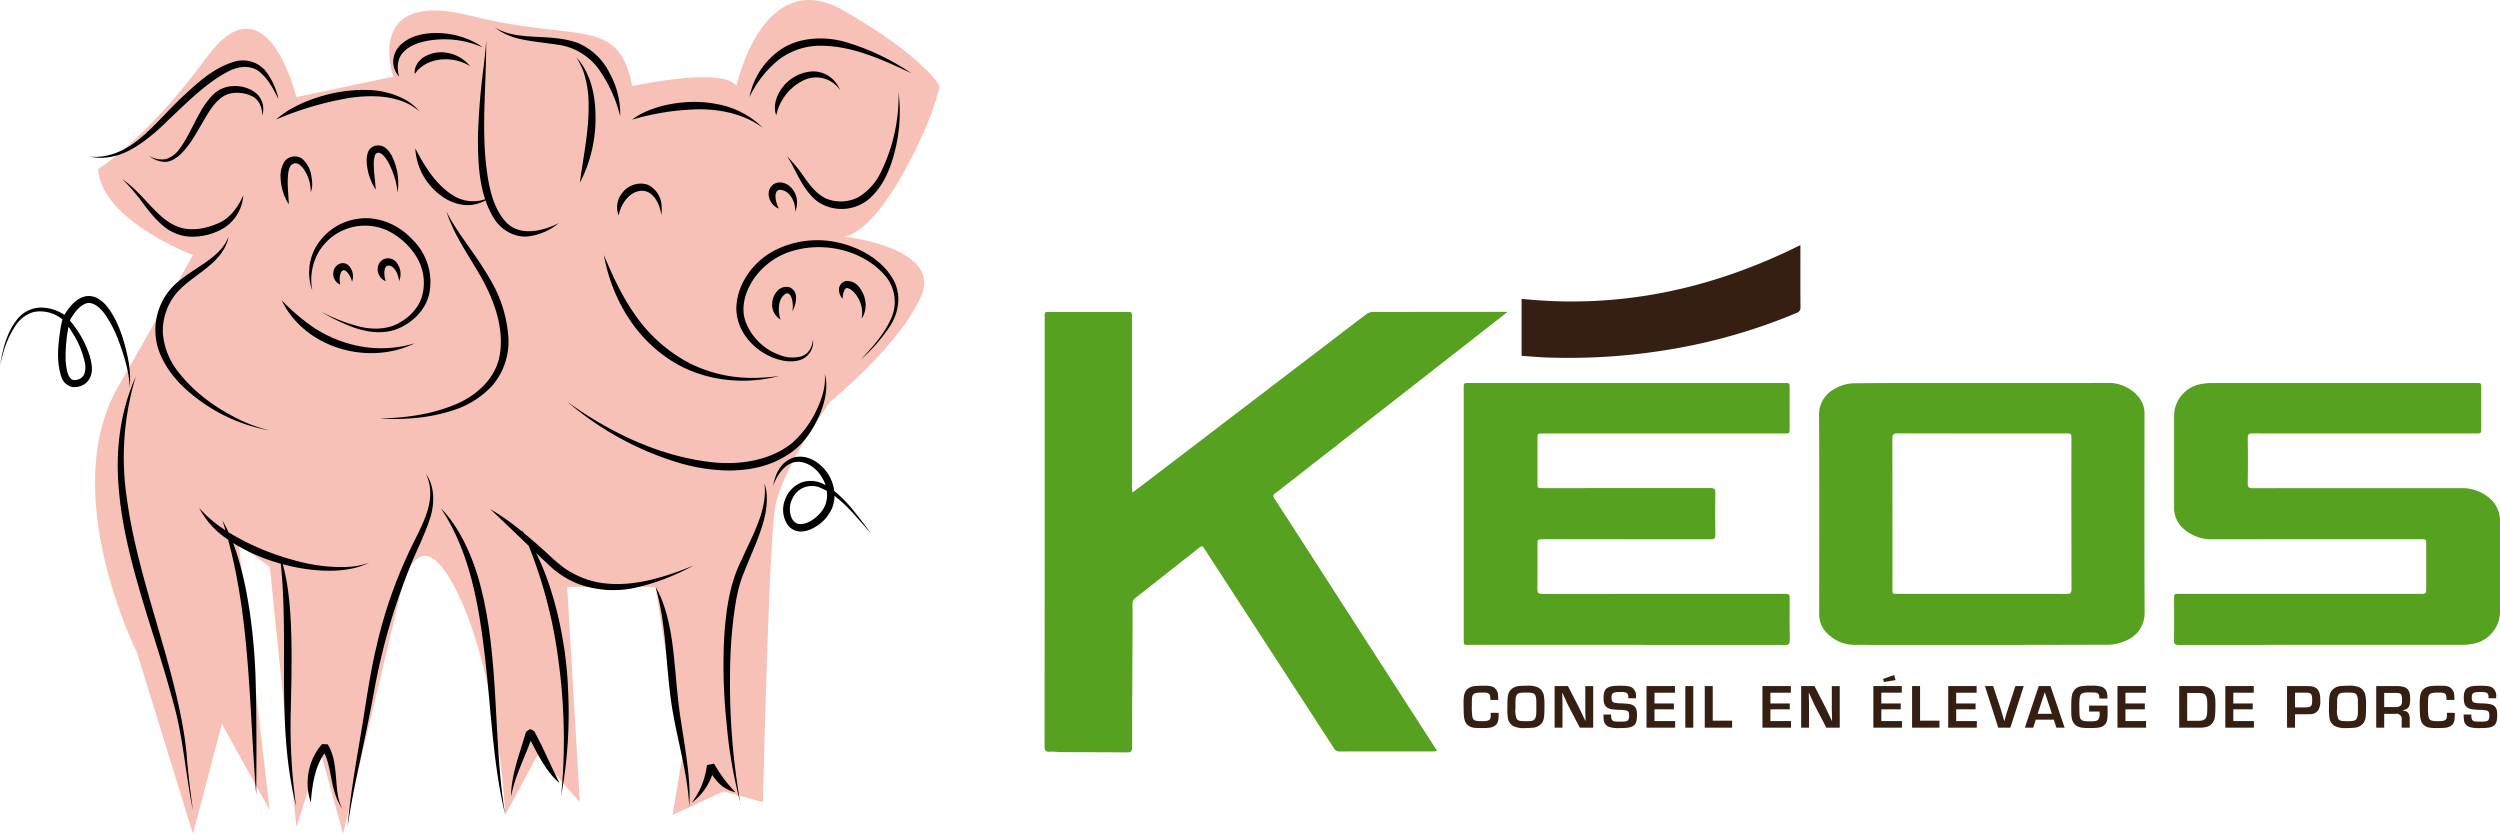 <svg xmlns="http://www.w3.org/2000/svg" xmlns:xlink="http://www.w3.org/1999/xlink" width="721" height="240.496" viewBox="0 0 721 240.496">
  <defs>
    <clipPath id="clip-path">
      <rect id="Rectangle_4" data-name="Rectangle 4" width="419.74" height="146.314" fill="none"/>
    </clipPath>
    <clipPath id="clip-path-2">
      <path id="Tracé_2367" data-name="Tracé 2367" d="M0,145.507H271v-240.5H0Z" transform="translate(0 94.989)" fill="none"/>
    </clipPath>
  </defs>
  <g id="Groupe_1681" data-name="Groupe 1681" transform="translate(-599.5 -5706)">
    <g id="Groupe_1271" data-name="Groupe 1271" transform="translate(900.76 5776.686)">
      <g id="Groupe_28" data-name="Groupe 28" clip-path="url(#clip-path)">
        <path id="Tracé_29" data-name="Tracé 29" d="M25.318,81.038c1.517-1.143,2.8-2.1,4.071-3.069Q56.934,56.945,84.477,35.917c2.751-2.1,5.487-4.222,8.265-6.287a3.143,3.143,0,0,1,1.7-.678q19.14-.058,38.28-.028c.174,0,.35.019.759.043-2.651,2.072-5.129,4.009-7.607,5.945Q97.629,56.969,69.382,79.026c-.919.718-1.821,1.463-2.777,2.129-.695.484-.778.9-.3,1.638q8.26,12.733,16.461,25.5,15.006,23.285,30.01,46.573c.12.186.211.39.377.7a8.2,8.2,0,0,1-.906.105c-9.071.005-18.142-.007-27.214.025a1.705,1.705,0,0,1-1.6-.957Q64.853,126.106,46.246,97.488c-.792-1.218-.8-1.225-1.911-.351q-9.042,7.127-18.087,14.25a2.113,2.113,0,0,0-.9,1.9c.054,2.6.03,5.194.018,7.791-.053,11.174-.127,22.348-.144,33.522,0,1.129-.393,1.377-1.439,1.368-6.285-.059-12.571-.05-18.857-.083-1.162-.006-2.33-.2-3.483-.123-1.291.092-1.443-.5-1.442-1.59Q.034,92.3.019,30.419c0-1.489,0-1.49,1.469-1.49H23.734c1.458,0,1.462,0,1.462,1.509q0,24.334,0,48.668c0,.542.064,1.084.117,1.931" transform="translate(0 -9.659)" fill="#56a120"/>
        <path id="Tracé_30" data-name="Tracé 30" d="M531.726,135.241q-20.607,0-41.215.025c-1.13,0-1.484-.269-1.462-1.436.074-3.951.028-7.9.029-11.856,0-1.449,0-1.45,1.508-1.45h69.443c1.758,0,1.759,0,1.76-1.771q0-6.211,0-12.421c0-1.564,0-1.569-1.552-1.569q-29.923,0-59.846.015a12.069,12.069,0,0,1-8.759-3.186,7.975,7.975,0,0,1-2.554-6.047q0-12.985,0-25.971A9.4,9.4,0,0,1,496.929,60a15.9,15.9,0,0,1,3.132-.278q38.053-.023,76.106-.011c1.487,0,1.488,0,1.489,1.483q0,5.7,0,11.4c0,1.672,0,1.673-1.624,1.673H529.283c-5.834,0-11.669.028-17.5-.024-1.14-.011-1.479.314-1.462,1.463q.1,6.491,0,12.985c-.016,1.112.338,1.362,1.4,1.361q30.036-.045,60.072-.013a11.976,11.976,0,0,1,8.643,3.236,8.423,8.423,0,0,1,2.633,6.37q.009,12.816,0,25.632a9.486,9.486,0,0,1-8.233,9.731,16.348,16.348,0,0,1-2.686.224q-20.212.02-40.424.009" transform="translate(-163.331 -19.941)" fill="#56a120"/>
        <path id="Tracé_31" data-name="Tracé 31" d="M382.4,59.7c12.007,0,24.014.023,36.02-.014a11.281,11.281,0,0,1,8.842,3.74,7.481,7.481,0,0,1,1.967,5.248c-.02,18.97-.059,37.94.027,56.91a8.526,8.526,0,0,1-5.213,8.337,12.444,12.444,0,0,1-5.178,1.259q-36.529.12-73.057.051a11.108,11.108,0,0,1-7.873-3.115,7.627,7.627,0,0,1-2.537-5.805c.025-19.008.059-38.016-.024-57.023a8.42,8.42,0,0,1,4.755-8.052,11.444,11.444,0,0,1,5.008-1.443c11.328-.133,22.657-.084,33.986-.093H382.4m-.08,60.816c8.127,0,16.254-.022,24.38.025,1.126.007,1.471-.273,1.468-1.435q-.057-21.671-.026-43.343c0-1.495-.006-1.5-1.506-1.5q-24.324,0-48.648-.023c-1.142,0-1.486.339-1.483,1.473q.046,21.672.022,43.343c0,1.458.011,1.46,1.525,1.461h24.268" transform="translate(-112.008 -19.934)" fill="#56a120"/>
        <path id="Tracé_32" data-name="Tracé 32" d="M228.509,135.241H183c-1.506,0-1.507,0-1.507-1.45q0-36.3,0-72.606c0-1.473,0-1.477,1.494-1.477H274c1.485,0,1.487,0,1.487,1.485q0,5.814,0,11.63c0,1.444,0,1.446-1.513,1.446H231.856q-13.776,0-27.552,0c-1.538,0-1.541,0-1.541,1.558q0,6.38,0,12.76c0,1.441,0,1.443,1.495,1.443q24.165,0,48.329-.024c1.118,0,1.494.248,1.471,1.427-.075,3.988-.067,7.98,0,11.968.017,1.1-.326,1.383-1.4,1.381q-24.052-.048-48.1-.022c-1.789,0-1.79,0-1.79,1.762,0,4.215.037,8.432-.026,12.646-.016,1.1.305,1.377,1.386,1.376q34.835-.045,69.67-.023c1.694,0,1.694,0,1.694,1.715,0,3.877-.037,7.755.025,11.63.017,1.084-.288,1.4-1.385,1.4q-22.809-.052-45.619-.023" transform="translate(-60.615 -19.941)" fill="#56a120"/>
        <path id="Tracé_33" data-name="Tracé 33" d="M286.958,0V3.24c0,4.856-.023,9.713.021,14.569a1.6,1.6,0,0,1-1.12,1.757,164.057,164.057,0,0,1-37.532,10.694,176.835,176.835,0,0,1-34.409,2.159c-2.436-.083-4.867-.312-7.368-.478V15.5c28.286,2.95,54.912-2.8,80.409-15.5" transform="translate(-68.983)" fill="#351f13"/>
        <path id="Tracé_34" data-name="Tracé 34" d="M191.536,198.618v.4c0,2-.234,2.732-1.133,3.343-.791.539-1.474.647-4.1.647-2.031,0-2.8-.162-3.578-.773-.916-.737-1.222-1.726-1.276-4.1-.036-1.888-.036-1.888-.036-2.193,0-2.356.252-3.326,1.043-4.081.916-.863,1.78-1.061,4.763-1.061,1.69,0,2.32.108,2.967.5a2.856,2.856,0,0,1,1.186,2.318c.036.4.036.594.054,1.277h-2.283v-.306c-.036-1.564-.36-1.816-2.283-1.816-1.546,0-2.211.126-2.553.468-.432.431-.5.827-.5,3.11a19.453,19.453,0,0,0,.144,3.379c.216,1.025.755,1.294,2.607,1.294,2.283,0,2.715-.287,2.715-1.834,0-.179,0-.324-.018-.575Z" transform="translate(-60.588 -63.722)" fill="#351f13"/>
        <path id="Tracé_35" data-name="Tracé 35" d="M209.16,191.265a3.212,3.212,0,0,1,1.78,2.589,16.276,16.276,0,0,1,.144,2.93c0,2.948-.126,3.794-.665,4.657a3.568,3.568,0,0,1-2.769,1.474c-.611.054-1.294.09-2.085.09a6.564,6.564,0,0,1-3.577-.629,3.217,3.217,0,0,1-1.475-2.445,16.216,16.216,0,0,1-.126-2.624c0-3.29.126-4.171.755-5.052a3.666,3.666,0,0,1,2.643-1.367c.575-.054,1.312-.09,2.157-.09a7.152,7.152,0,0,1,3.218.468m-6.257,2.643c-.162.521-.18.845-.18,3.506a6.228,6.228,0,0,0,.306,2.8c.306.665.809.808,2.787.808,1.959,0,2.409-.2,2.715-1.132.2-.593.215-.845.215-3.343,0-2.068-.035-2.428-.305-2.966-.324-.665-.809-.809-2.769-.809-2,0-2.463.2-2.769,1.133" transform="translate(-66.925 -63.722)" fill="#351f13"/>
        <path id="Tracé_36" data-name="Tracé 36" d="M231.984,202.95h-3.866l-3.433-6.58c-.216-.432-.45-.953-1.043-2.3l-.521-1.133h-.072c.072,2.085.072,2.085.072,3.128v6.885h-2.264V190.959H224.7l3.128,6.076c.359.738.988,2.032,1.87,3.92h.072c-.072-2.049-.072-2.049-.072-3.092v-6.9h2.283Z" transform="translate(-73.761 -63.776)" fill="#351f13"/>
        <path id="Tracé_37" data-name="Tracé 37" d="M249.166,194.411v-.306c0-1.187-.432-1.492-2.175-1.492-2.229,0-2.661.252-2.661,1.6,0,.916.216,1.312.845,1.492a11.911,11.911,0,0,0,2.229.18c2.122.126,2.751.27,3.344.7.683.521.917,1.223.917,2.7,0,1.511-.216,2.3-.737,2.823-.72.683-1.654.9-4.063.9a9.258,9.258,0,0,1-3.182-.306,2.336,2.336,0,0,1-1.618-2.211,9.984,9.984,0,0,1-.072-1.384H244.2c.018.988.072,1.294.324,1.6.306.414.557.45,2.571.45,1.959,0,2.3-.27,2.3-1.834,0-.809-.2-1.187-.7-1.349a9.525,9.525,0,0,0-2.247-.215c-2.1-.127-2.553-.2-3.164-.539-.9-.486-1.258-1.331-1.258-2.93,0-1.42.306-2.3.952-2.769.737-.539,1.672-.719,3.884-.719,1.959,0,2.823.144,3.487.593A2.916,2.916,0,0,1,251.377,194v.414Z" transform="translate(-80.82 -63.722)" fill="#351f13"/>
        <path id="Tracé_38" data-name="Tracé 38" d="M262.948,195.975h5.591v1.69h-5.591v3.379H268.9v1.906h-8.252V190.96h8.2v1.906h-5.9Z" transform="translate(-87.05 -63.776)" fill="#351f13"/>
        <rect id="Rectangle_3" data-name="Rectangle 3" width="2.301" height="11.991" transform="translate(184.784 127.183)" fill="#351f13"/>
        <path id="Tracé_39" data-name="Tracé 39" d="M288.163,200.937h5.591v2.013h-7.892V190.96h2.3Z" transform="translate(-95.472 -63.776)" fill="#351f13"/>
        <path id="Tracé_40" data-name="Tracé 40" d="M313.138,195.975h5.591v1.69h-5.591v3.379h5.951v1.906h-8.252V190.96h8.2v1.906h-5.9Z" transform="translate(-103.812 -63.776)" fill="#351f13"/>
        <path id="Tracé_41" data-name="Tracé 41" d="M338.735,202.95h-3.866l-3.433-6.58c-.216-.432-.45-.953-1.043-2.3l-.522-1.133H329.8c.072,2.085.072,2.085.072,3.128v6.885h-2.265V190.959h3.847l3.129,6.076c.359.738.988,2.032,1.869,3.92h.073c-.073-2.049-.073-2.049-.073-3.092v-6.9h2.284Z" transform="translate(-109.413 -63.776)" fill="#351f13"/>
        <path id="Tracé_42" data-name="Tracé 42" d="M361.173,194.37h5.591v1.69h-5.591v3.379h5.95v1.906h-8.251V189.355h8.2v1.905h-5.9Zm4.1-6.742-3.362.557-.233-.9,3.2-1.132Z" transform="translate(-119.855 -62.172)" fill="#351f13"/>
        <path id="Tracé_43" data-name="Tracé 43" d="M377.942,200.937h5.591v2.013h-7.892V190.96h2.3Z" transform="translate(-125.456 -63.776)" fill="#351f13"/>
        <path id="Tracé_44" data-name="Tracé 44" d="M393.58,195.975h5.591v1.69H393.58v3.379h5.951v1.906h-8.252V190.96h8.2v1.906h-5.9Z" transform="translate(-130.678 -63.776)" fill="#351f13"/>
        <path id="Tracé_45" data-name="Tracé 45" d="M418.389,190.959l-3.866,11.991h-3.488l-3.829-11.991h2.355l2.247,6.8c.162.468.611,2,.953,3.254h.054c.557-2.032.629-2.247.953-3.254l2.211-6.8Z" transform="translate(-135.998 -63.776)" fill="#351f13"/>
        <path id="Tracé_46" data-name="Tracé 46" d="M427.629,200.649l-.737,2.3h-2.409l3.992-11.991h3.4l4.063,11.991H433.58l-.773-2.3Zm2.589-7.928-2.049,6.221h4.117Z" transform="translate(-141.768 -63.776)" fill="#351f13"/>
        <path id="Tracé_47" data-name="Tracé 47" d="M455.01,196.532c.036.7.036,1.1.036,2.409,0,1.906-.288,2.769-1.151,3.38-.737.539-1.618.683-4.207.683-2.175,0-3.092-.2-3.883-.863-.917-.773-1.241-1.816-1.241-4.009,0-3.236.036-3.9.27-4.8a3.133,3.133,0,0,1,2.427-2.355,13.808,13.808,0,0,1,2.877-.179,9.376,9.376,0,0,1,3.146.287,2.425,2.425,0,0,1,1.636,2.1,8.952,8.952,0,0,1,.09,1.313h-2.319c-.072-1.618-.324-1.78-2.877-1.78-1.888,0-2.445.252-2.751,1.169a13.662,13.662,0,0,0-.162,2.877c0,2.408.054,3.074.324,3.541.324.593.971.773,2.769.773,1.312,0,1.977-.125,2.283-.431a2.778,2.778,0,0,0,.468-1.906c0-.108,0-.27-.018-.5h-3v-1.708Z" transform="translate(-148.475 -63.722)" fill="#351f13"/>
        <path id="Tracé_48" data-name="Tracé 48" d="M466.879,195.975h5.591v1.69h-5.591v3.379h5.951v1.906h-8.252V190.96h8.2v1.906h-5.9Z" transform="translate(-155.159 -63.776)" fill="#351f13"/>
        <path id="Tracé_49" data-name="Tracé 49" d="M491.308,190.96h5.914a4.448,4.448,0,0,1,3.38,1.024c.863.881,1.15,1.905,1.15,3.991,0,3.326-.108,4.3-.557,5.16-.665,1.259-1.869,1.816-3.9,1.816h-5.986Zm5.537,10.014c1.1,0,1.708-.216,2.067-.719.4-.557.5-1.277.5-3.326,0-2.085-.089-2.768-.468-3.29-.341-.485-.9-.683-1.959-.683h-3.379v8.018Z" transform="translate(-164.086 -63.776)" fill="#351f13"/>
        <path id="Tracé_50" data-name="Tracé 50" d="M513.578,195.975h5.591v1.69h-5.591v3.379h5.951v1.906h-8.252V190.96h8.2v1.906h-5.9Z" transform="translate(-170.755 -63.776)" fill="#351f13"/>
        <path id="Tracé_51" data-name="Tracé 51" d="M538.007,190.96h4.854c2.067,0,2.337.017,2.966.287,1.259.5,1.762,1.6,1.762,3.739a5.262,5.262,0,0,1-.521,2.823,2.777,2.777,0,0,1-2.661,1.24c-.432.018-.468.018-1.421.036h-2.679v3.865h-2.3Zm4.89,6.148c2.031,0,2.355-.27,2.355-2,0-1.475-.162-1.924-.791-2.14a3.968,3.968,0,0,0-1.331-.107h-2.823v4.243Z" transform="translate(-179.682 -63.776)" fill="#351f13"/>
        <path id="Tracé_52" data-name="Tracé 52" d="M564.931,191.265a3.21,3.21,0,0,1,1.779,2.589,16.206,16.206,0,0,1,.144,2.93c0,2.948-.125,3.794-.665,4.657a3.567,3.567,0,0,1-2.769,1.474c-.611.054-1.294.09-2.085.09a6.568,6.568,0,0,1-3.578-.629,3.217,3.217,0,0,1-1.474-2.445,16.228,16.228,0,0,1-.126-2.624c0-3.29.126-4.171.755-5.052a3.665,3.665,0,0,1,2.643-1.367c.576-.054,1.313-.09,2.158-.09a7.153,7.153,0,0,1,3.218.468m-6.257,2.643c-.162.521-.18.845-.18,3.506a6.253,6.253,0,0,0,.3,2.8c.306.665.809.808,2.787.808,1.959,0,2.409-.2,2.714-1.132.2-.593.216-.845.216-3.343,0-2.068-.035-2.428-.306-2.966-.323-.665-.809-.809-2.768-.809-2,0-2.463.2-2.769,1.133" transform="translate(-185.744 -63.722)" fill="#351f13"/>
        <path id="Tracé_53" data-name="Tracé 53" d="M576.625,190.96h5.9c2.894,0,3.883.9,3.883,3.559,0,2.409-.413,3.056-2.157,3.4v.09c1.385.089,2.032.827,2.032,2.337v2.607H583.96v-2.158a1.513,1.513,0,0,0-1.8-1.834h-3.236v3.991h-2.3Zm5.519,6.04a2.092,2.092,0,0,0,1.492-.4c.342-.306.432-.647.432-1.654,0-1.69-.288-2.014-1.762-2.014h-3.379V197Z" transform="translate(-192.58 -63.776)" fill="#351f13"/>
        <path id="Tracé_54" data-name="Tracé 54" d="M605.577,198.618v.4c0,2-.234,2.732-1.132,3.343-.791.539-1.474.647-4.1.647-2.031,0-2.8-.162-3.578-.773-.917-.737-1.223-1.726-1.277-4.1-.035-1.888-.035-1.888-.035-2.193,0-2.356.252-3.326,1.042-4.081.917-.863,1.78-1.061,4.764-1.061,1.69,0,2.319.108,2.966.5a2.857,2.857,0,0,1,1.187,2.318c.036.4.036.594.054,1.277h-2.284v-.306c-.036-1.564-.36-1.816-2.283-1.816-1.546,0-2.211.126-2.553.468-.431.431-.5.827-.5,3.11a19.493,19.493,0,0,0,.143,3.379c.216,1.025.755,1.294,2.607,1.294,2.283,0,2.715-.287,2.715-1.834,0-.179,0-.324-.019-.575Z" transform="translate(-198.869 -63.722)" fill="#351f13"/>
        <path id="Tracé_55" data-name="Tracé 55" d="M621.654,194.411v-.306c0-1.187-.431-1.492-2.175-1.492-2.229,0-2.661.252-2.661,1.6,0,.916.216,1.312.845,1.492a11.917,11.917,0,0,0,2.229.18c2.121.126,2.751.27,3.344.7.683.521.917,1.223.917,2.7,0,1.511-.216,2.3-.737,2.823-.719.683-1.654.9-4.063.9a9.254,9.254,0,0,1-3.182-.306,2.337,2.337,0,0,1-1.618-2.211,10.2,10.2,0,0,1-.072-1.384h2.212c.017.988.071,1.294.323,1.6.306.414.557.45,2.571.45,1.96,0,2.3-.27,2.3-1.834,0-.809-.2-1.187-.7-1.349a9.526,9.526,0,0,0-2.247-.215c-2.1-.127-2.553-.2-3.164-.539-.9-.486-1.259-1.331-1.259-2.93,0-1.42.306-2.3.953-2.769.737-.539,1.672-.719,3.883-.719,1.959,0,2.823.144,3.488.593A2.916,2.916,0,0,1,623.865,194v.414Z" transform="translate(-205.223 -63.722)" fill="#351f13"/>
      </g>
    </g>
    <g id="Groupe_1379" data-name="Groupe 1379" transform="translate(599.5 5706)" clip-path="url(#clip-path-2)">
      <g id="Groupe_1320" data-name="Groupe 1320" transform="translate(27.408 -0.001)">
        <path id="Tracé_2308" data-name="Tracé 2308" d="M7.312,113.853s-23-45.846-5.54-76.413S23.473-.75,23.473-.75-2.917-10.685-3.917-25.577c0,0,13.92-8.317,31.321-32.187S53.3-46.323,53.3-46.323l27.913-5.889s-8.735-25.43,22.184-17.6,42.836-.122,46.74,20.32c0,0,26.422-5.77,30.04,0,0,0,7.639-35.132,30.9-21.817S238.815-49.5,238.815-49.5s-1.765,10.029-11.479,26.85S211.074-6.1,211.074-6.1s28.557,3.041,22.442,17.143S207.3,41.509,207.3,41.509,193.1,60.728,191.3,72.488s-3.451,84.543-3.451,84.543l-11.388-3.124-14.677,6.821,2.762-16.627L156.87,94.933H131.39l3.666,62.1-12.11-13.783-9.416,17.48S111.7,121.261,99.861,96.844s-16.525,0-16.525,0L66.772,166.171l-6.489-23.64L53.3,164.2,45.624,89.143l-8.968-6.522L45.624,159.4,31.81,134.447l-8.337,31.724Z" transform="translate(4.773 74.325)" fill="#f7c1b7"/>
      </g>
      <g id="Groupe_1321" data-name="Groupe 1321" transform="translate(79.646 25.933)">
        <path id="Tracé_2309" data-name="Tracé 2309" d="M12.737,1.4C19.786.369,27.662.632,33,5.276a14.113,14.113,0,0,0-3.679-3.147A23.721,23.721,0,0,0,17.543-.9C7.8-1.15-3.153,2.85-8.315,7.615A93.544,93.544,0,0,1,12.737,1.4" transform="translate(8.315 0.915)"/>
      </g>
      <g id="Groupe_1322" data-name="Groupe 1322" transform="translate(120.96 32.122)">
        <path id="Tracé_2310" data-name="Tracé 2310" d="M.018.015C.008.005,0,0-.012-.01,0,.008.013.018.018.015" transform="translate(0.012 0.01)"/>
      </g>
      <g id="Groupe_1323" data-name="Groupe 1323" transform="translate(25.418 45.102)">
        <path id="Tracé_2311" data-name="Tracé 2311" d="M0,0,.21.032C.069,0,0-.011,0,0" transform="translate(0 0.003)"/>
      </g>
      <g id="Groupe_1324" data-name="Groupe 1324" transform="translate(25.627 17.435)">
        <path id="Tracé_2312" data-name="Tracé 2312" d="M4.433,16.692c4.735-1.018,10.436-5.218,15.6-10.421C25.369,1.281,31.04-4.542,37.425-7.783c3.142-1.625,6.773-1.825,9.236.458,2.456,2.15,3.838,5.1,5.109,7.507a19.646,19.646,0,0,0-3.864-8.249A8.576,8.576,0,0,0,38.914-10.5C32.9-8.644,28.521-4.489,24.255-.572,19.991,3.393,16.28,7.932,11.96,11.5,7.75,15.087,2.519,17.47-2.894,16.8a15.773,15.773,0,0,0,7.327-.111" transform="translate(2.894 10.897)"/>
      </g>
      <g id="Groupe_1325" data-name="Groupe 1325" transform="translate(35.269 51.678)">
        <path id="Tracé_2313" data-name="Tracé 2313" d="M0,0A44.363,44.363,0,0,1,3.664,3.99c2.18,2.481,4.41,6.375,8.353,9.669a13.111,13.111,0,0,0,7.444,2.909A17.814,17.814,0,0,0,27.326,15.1a12.2,12.2,0,0,0,7.58-10.429c-1.56,3.39-3.714,6.441-7,7.93S20.8,14.925,17.4,14.128C10.345,12.411,6.613,4.428,0,0" transform="translate(0)"/>
      </g>
      <g id="Groupe_1326" data-name="Groupe 1326" transform="translate(119.771 11.511)">
        <path id="Tracé_2314" data-name="Tracé 2314" d="M12.186,27.8a11.719,11.719,0,0,1-1.851.453,10.815,10.815,0,0,1-7.517-1.63c-5.1-3.22-8.4-8.907-10.773-13.49a18.03,18.03,0,0,0,7,13.3A13.633,13.633,0,0,0,6.221,29.46,10.6,10.6,0,0,0,12.3,28.128a25.448,25.448,0,0,0,2.547,5.352c2.22,3.567,6.537,5.585,10.107,4.983a16.917,16.917,0,0,0,8.484-3.8c-5.081,2.623-11.72,3.856-15.5-.565-3.7-4.228-4.79-10.456-5.481-16.27-1.294-11.877.116-23.744.038-35.982-.028.808-.248,3.818-.792,8.135A196.979,196.979,0,0,0,10.11,9.807c.015,5.717.127,12.14,2.076,17.994" transform="translate(7.955 18.149)"/>
      </g>
      <g id="Groupe_1327" data-name="Groupe 1327" transform="translate(140.214 11.293)">
        <path id="Tracé_2315" data-name="Tracé 2315" d="M0,0V.218A1.242,1.242,0,0,0,0,0"/>
      </g>
      <g id="Groupe_1328" data-name="Groupe 1328" transform="translate(142.66 7.878)">
        <path id="Tracé_2316" data-name="Tracé 2316" d="M0,0,.081.047C.03.009.005-.008,0,0" transform="translate(0 0.001)"/>
      </g>
      <g id="Groupe_1329" data-name="Groupe 1329" transform="translate(142.739 7.927)">
        <path id="Tracé_2317" data-name="Tracé 2317" d="M10.816,2.99a17.461,17.461,0,0,1,12.6,7.871,40.621,40.621,0,0,1,5.654,12.783A24.453,24.453,0,0,0,26.03,11.234,18.1,18.1,0,0,0,16.7,2.458C8.406-.448-.3,2.165-7.061-1.952A15.519,15.519,0,0,0-2.4.6C.805,1.848,5.737,2.213,10.816,2.99" transform="translate(7.061 1.952)"/>
      </g>
      <g id="Groupe_1330" data-name="Groupe 1330" transform="translate(113.392 9.526)">
        <path id="Tracé_2318" data-name="Tracé 2318" d="M1.042,7.615C.328,5.108.493,2.435,2.184.627,3.827-1.206,6.437-2.2,9.06-2.7A27.3,27.3,0,0,1,24.97-.894c.213,0-4.735-3.815-12.343-4.061-3.638-.127-8.054.473-11.1,3.334a6.772,6.772,0,0,0-2.2,5.135,6.539,6.539,0,0,0,1.714,4.1" transform="translate(0.68 4.971)"/>
      </g>
      <g id="Groupe_1331" data-name="Groupe 1331" transform="translate(89.152 62.93)">
        <path id="Tracé_2319" data-name="Tracé 2319" d="M8.545.106A16.575,16.575,0,0,0-3.879,8.671a15.029,15.029,0,0,0-.772,12.135A16.135,16.135,0,0,1-2.872,9.75,15.532,15.532,0,0,1,16.958,3.473a20.088,20.088,0,0,1,8.436,7.616A14.391,14.391,0,0,1,27.1,22.006c-.906,3.681-3.712,6.535-7.1,8.335-3.342,1.734-7.378,1.742-11.165.82A51.46,51.46,0,0,1-2.011,26.946a49.315,49.315,0,0,0,9.661,4.626c3.17,1.046,7.375,1.95,11.783.453,4.2-1.57,8.694-5.223,9.722-10.778A17.155,17.155,0,0,0,23.963,5.841C20.145,1.731,14.117-.773,8.545.106" transform="translate(5.578 0.069)"/>
      </g>
      <g id="Groupe_1332" data-name="Groupe 1332" transform="translate(92.463 89.815)">
        <path id="Tracé_2320" data-name="Tracé 2320" d="M0,0C.086.045.172.085.253.131.094.032.008-.013,0,0" transform="translate(0 0.001)"/>
      </g>
      <g id="Groupe_1333" data-name="Groupe 1333" transform="translate(96.11 75.893)">
        <path id="Tracé_2321" data-name="Tracé 2321" d="M2.607.327A2.51,2.51,0,0,0-.244.148,3.068,3.068,0,0,0-1.677,2.459,3.329,3.329,0,0,0,.331,5.978C-.1,4.247.29,1.973,1.169,1.839,2,1.568,3.321,3.406,3.713,5.135A4.521,4.521,0,0,0,2.607.327" transform="translate(1.702 0.214)"/>
      </g>
      <g id="Groupe_1334" data-name="Groupe 1334" transform="translate(101.52 81.243)">
        <path id="Tracé_2322" data-name="Tracé 2322" d="M.013.038C.008.016,0,0,0-.025c-.01.051-.01.076.015.063" transform="translate(0.008 0.025)"/>
      </g>
      <g id="Groupe_1335" data-name="Groupe 1335" transform="translate(108.93 74.49)">
        <path id="Tracé_2323" data-name="Tracé 2323" d="M3.156.582A3.136,3.136,0,0,0,.13-.279,3.059,3.059,0,0,0-2.022,2.21,3.7,3.7,0,0,0,.287,6.233c-.795-2.053-.509-4.707.866-4.491C2.685,1.785,3.9,4.117,4.107,6.21A5.3,5.3,0,0,0,3.156.582" transform="translate(2.06 0.38)"/>
      </g>
      <g id="Groupe_1336" data-name="Groupe 1336" transform="translate(115.085 81.081)">
        <path id="Tracé_2324" data-name="Tracé 2324" d="M.012.038,0-.025C-.011.031-.014.056.012.038" transform="translate(0.008 0.025)"/>
      </g>
      <g id="Groupe_1337" data-name="Groupe 1337" transform="translate(80.93 45.104)">
        <path id="Tracé_2325" data-name="Tracé 2325" d="M3.773.428a3.7,3.7,0,0,0-5.129.79,7.855,7.855,0,0,0-1.106,4.8A15.29,15.29,0,0,0-.1,13.553c-.078-2.36-.334-4.459-.316-6.616.02-2.02.215-4.529,1.453-5.005,1.256-.813,2.79.595,3.734,2.39a11.382,11.382,0,0,1,1.451,5.7,5.857,5.857,0,0,0,.405-2.765C6.474,5.466,6.29,2.641,3.773.428" transform="translate(2.463 0.279)"/>
      </g>
      <g id="Groupe_1338" data-name="Groupe 1338" transform="translate(105.748 41.943)">
        <path id="Tracé_2326" data-name="Tracé 2326" d="M2.375,1.348c1.436.711,2.6,3,3.4,4.993a22.778,22.778,0,0,1,1.6,6.375A17.756,17.756,0,0,0,5.681,2.093C4.975.865,3.757-1.176,1.172-.844A3.065,3.065,0,0,0-1.258,1.338,7.788,7.788,0,0,0-1.55,3.921a16.57,16.57,0,0,0,2.61,7.945C.916,9.3.524,7.144.511,4.868A8.268,8.268,0,0,1,.873,1.862a1.09,1.09,0,0,1,1.5-.514" transform="translate(1.55 0.88)"/>
      </g>
      <g id="Groupe_1339" data-name="Groupe 1339" transform="translate(81.226 86.597)">
        <path id="Tracé_2327" data-name="Tracé 2327" d="M23.239,7.5a33.351,33.351,0,0,1-16.563.724A36.756,36.756,0,0,1-5.861,3.019,59.431,59.431,0,0,1-15.171-4.9C-8.5,8.944,9.859,14.091,23.239,7.5" transform="translate(15.171 4.898)"/>
      </g>
      <g id="Groupe_1340" data-name="Groupe 1340" transform="translate(109.473 60.966)">
        <path id="Tracé_2328" data-name="Tracé 2328" d="M6.063,36.065a48.878,48.878,0,0,0,10.8-2.127,26.179,26.179,0,0,0,11.555-7.094,19.531,19.531,0,0,0,4.755-14.229,37.8,37.8,0,0,0-4.119-14.55C24.376-10.647,18.4-17.154,15.309-23.544c2.357,7.4,7.046,13.49,10.543,19.92,3.426,6.35,5.917,13.679,4.96,20.731-.861,7.185-6.689,12.586-13.376,15.211C10.747,35.065,3.349,36.012-3.958,36.2a67.729,67.729,0,0,0,10.021-.132" transform="translate(3.958 23.544)"/>
      </g>
      <g id="Groupe_1341" data-name="Groupe 1341" transform="translate(109.37 120.705)">
        <path id="Tracé_2329" data-name="Tracé 2329" d="M0,0,.1,0C.035,0,0,0,0,0" transform="translate(0 0.002)"/>
      </g>
      <g id="Groupe_1342" data-name="Groupe 1342" transform="translate(44.784 68.303)">
        <path id="Tracé_2330" data-name="Tracé 2330" d="M8.483,29.076a48.493,48.493,0,0,0,19,7.8,42.857,42.857,0,0,1-8.841-3.193C13.534,31.19,6.632,26.982,1.4,20.359A20.759,20.759,0,0,1-3.356,8.824,17.187,17.187,0,0,1,.583-2.762c2.712-3.117,6.433-5.276,9.391-7.828,3.046-2.461,5.18-5.555,5.608-8.39C13.222-13.008,6.407-10.5,1.095-6.091A18.1,18.1,0,0,0-4.688,13.295C-2.43,20.148,2.877,25.212,8.483,29.076" transform="translate(5.538 18.981)"/>
      </g>
      <g id="Groupe_1343" data-name="Groupe 1343" transform="translate(166.252 16.559)">
        <path id="Tracé_2331" data-name="Tracé 2331" d="M3.327,10.851c.041-6.183-.992-12.935-5.5-17.935A24.886,24.886,0,0,1-.195-3.114,29.811,29.811,0,0,1,1.327,6.765c.122,7.768-1.8,16.171-2.494,22.273A40.367,40.367,0,0,0,3.327,10.851" transform="translate(2.172 7.084)"/>
      </g>
      <g id="Groupe_1344" data-name="Groupe 1344" transform="translate(182.315 29.39)">
        <path id="Tracé_2332" data-name="Tracé 2332" d="M22.817,4.528A25.146,25.146,0,0,0,9.157-2.394C.511-4.078-9.877-1.809-14.895,2.156A72.736,72.736,0,0,1,4.555-.827C11.051-.814,17.634.7,22.817,4.528" transform="translate(14.895 2.956)"/>
      </g>
      <g id="Groupe_1345" data-name="Groupe 1345" transform="translate(216.13 11.093)">
        <path id="Tracé_2333" data-name="Tracé 2333" d="M5.211,2.113A21.742,21.742,0,0,0-3.4,15.529,31.444,31.444,0,0,1,4.89,4.878,19.86,19.86,0,0,1,17.339.718c9.018.068,17.692,4.008,25.969,7.947A67.327,67.327,0,0,0,23.785-.5C17.977-2.06,10.48-1.753,5.211,2.113" transform="translate(3.402 1.379)"/>
      </g>
      <g id="Groupe_1346" data-name="Groupe 1346" transform="translate(262.839 21.138)">
        <path id="Tracé_2334" data-name="Tracé 2334" d="M0,0C.162.1.253.149.261.127.175.081.086.043,0,0"/>
      </g>
      <g id="Groupe_1347" data-name="Groupe 1347" transform="translate(226.992 26.575)">
        <path id="Tracé_2335" data-name="Tracé 2335" d="M16.32,14.058a17.03,17.03,0,0,1-6.355,7.026,11.083,11.083,0,0,1-8.98.575c-2.813-1.089-4.823-3.7-6.552-6.069a37.914,37.914,0,0,0-5.086-6.243c2.745,4.066,4.231,9.484,8.831,13.062A12.339,12.339,0,0,0,13.8,20.886c3.97-3.972,5.768-9.234,6.94-14.34A45.936,45.936,0,0,0,21.5-9.177a49.941,49.941,0,0,1-5.18,23.235" transform="translate(10.654 9.177)"/>
      </g>
      <g id="Groupe_1348" data-name="Groupe 1348" transform="translate(259.135 26.474)">
        <path id="Tracé_2336" data-name="Tracé 2336" d="M.008.062A.6.6,0,0,0,0-.04C0-.007,0,.029.008.062" transform="translate(0.005 0.04)"/>
      </g>
      <g id="Groupe_1349" data-name="Groupe 1349" transform="translate(177.952 52.951)">
        <path id="Tracé_2337" data-name="Tracé 2337" d="M.283,5.562c.681-3.456,3.16-6.892,6.441-7.107C10.046-1.8,12.17,1.947,12.58,5.489a12.007,12.007,0,0,0,.091-2.626A7.152,7.152,0,0,0,9.537-2.823c-2.5-1.663-6.355-.585-8.026,1.653A6.513,6.513,0,0,0,.283,5.562" transform="translate(0.185 3.631)"/>
      </g>
      <g id="Groupe_1350" data-name="Groupe 1350" transform="translate(221.687 52.618)">
        <path id="Tracé_2338" data-name="Tracé 2338" d="M.018,1.622A4.6,4.6,0,0,0,2.937,6.488C1.56,3.936,1.421.449,3.874,1.148,6.239,1.7,7.745,4.635,7.659,7.384A7.664,7.664,0,0,0,8.14,5.354,6.228,6.228,0,0,0,6.436.386,4.593,4.593,0,0,0,3.069-1.057,3.183,3.183,0,0,0,.018,1.622" transform="translate(0.012 1.059)"/>
      </g>
      <g id="Groupe_1351" data-name="Groupe 1351" transform="translate(212.357 69.29)">
        <path id="Tracé_2339" data-name="Tracé 2339" d="M18.285.524A27.157,27.157,0,0,0-1.369,2.838c-6.061,3.38-10.583,9.821-10.568,16.844.316,7.145,5.942,12.274,11.31,14.107,2.714.939,5.712,1.17,7.965.03a5.487,5.487,0,0,0,2.826-5.535c-.2,2.225-1.281,4.178-3.286,4.836a9.9,9.9,0,0,1-6.53-.451,16.281,16.281,0,0,1-9.591-9.494c-1.605-4.355.015-9.226,2.78-13.006A20.651,20.651,0,0,1,5.1,2.511c9.122-2.433,19.951.334,26.012,7.514A11.694,11.694,0,0,1,32.385,22.9c-1.952,4.124-5.152,7.671-8.39,11.132a47.751,47.751,0,0,0,8.439-9.692c2.185-3.347,3.671-8.877.592-13.831-2.891-4.851-8.489-8.38-14.74-9.991" transform="translate(11.937 0.342)"/>
      </g>
      <g id="Groupe_1352" data-name="Groupe 1352" transform="translate(247.916 103.668)">
        <path id="Tracé_2340" data-name="Tracé 2340" d="M0,.239C.124.107.246-.024.372-.156.1.085-.028.216,0,.239" transform="translate(0.002 0.156)"/>
      </g>
      <g id="Groupe_1353" data-name="Groupe 1353" transform="translate(222.696 82.701)">
        <path id="Tracé_2341" data-name="Tracé 2341" d="M4,3.125a6.427,6.427,0,0,0,.256-2.3A3.033,3.033,0,0,0,2.54-1.837,3.41,3.41,0,0,0-1.133-.8a5.509,5.509,0,0,0-1.448,3.22,5.023,5.023,0,0,0,2.393,5C-1.075,4.847-.875,1.538.981.188,2.733-1.25,3.715,2.325,3.209,5.075A10.343,10.343,0,0,0,4,3.125" transform="translate(2.61 2.04)"/>
      </g>
      <g id="Groupe_1354" data-name="Groupe 1354" transform="translate(241.963 81.032)">
        <path id="Tracé_2342" data-name="Tracé 2342" d="M4.313,2.451C3.561.707,2.235-1.754-.837-1.592a2.534,2.534,0,0,0-1.97,2.727A3.925,3.925,0,0,0-1.771,3.54c.025-1.3.435-2.826.977-3.023C-.414.2.915.907,1.7,1.894A8.684,8.684,0,0,1,3.726,9.173c-.038.2,2.134-2.653.587-6.722" transform="translate(2.816 1.6)"/>
      </g>
      <g id="Groupe_1355" data-name="Groupe 1355" transform="translate(174.156 73.573)">
        <path id="Tracé_2343" data-name="Tracé 2343" d="M25.873,21.426a40.256,40.256,0,0,1-17.8-4.112A43.973,43.973,0,0,1-8.044,3.022C-12.155-2.849-14.771-9.1-16.89-13.987-14.854-2.7-8.96,8.217.532,15.063c9.408,7.011,22.055,8.735,33.19,5.793a52.785,52.785,0,0,1-7.849.57" transform="translate(16.89 13.987)"/>
      </g>
      <g id="Groupe_1356" data-name="Groupe 1356" transform="translate(163.571 115.833)">
        <path id="Tracé_2344" data-name="Tracé 2344" d="M.046.035C-.007-.01-.035-.031-.03-.02c.023.02.051.035.076.056" transform="translate(0.03 0.023)"/>
      </g>
      <g id="Groupe_1357" data-name="Groupe 1357" transform="translate(163.649 107.919)">
        <path id="Tracé_2345" data-name="Tracé 2345" d="M39.181,12.034c-6.033,4.783-14.1,6.2-21.8,5.623C1.859,16.242-12.982,9.249-25.578.117A88.756,88.756,0,0,0,6.528,17.693c9.621,2.836,21.966,3.757,31.225-2.188,4.7-2.805,7.492-7.385,9.355-11.538,1.815-4.2,2.537-8.641,1.527-11.824.37,3.6-.906,7.416-2.6,10.826a29.446,29.446,0,0,1-6.859,9.064" transform="translate(25.578 7.856)"/>
      </g>
      <g id="Groupe_1358" data-name="Groupe 1358" transform="translate(33.954 108.61)">
        <path id="Tracé_2346" data-name="Tracé 2346" d="M7.728,46.254C3.979,33.212-.46,19.117-2.316,5.575A80.069,80.069,0,0,1,.163-30.195C-4.311-20.26-5.68-9.15-4.787,1.572c.81,10.765,3.507,21.217,6.512,31.448,3.026,10.241,6.481,20.315,9.188,30.562,2.942,10.168,3.55,20.8,5.742,31.339.023,0-.858-5.567-1.714-14.523-.534-8.973-3.4-21.115-7.213-34.144" transform="translate(5.045 30.195)"/>
      </g>
      <g id="Groupe_1359" data-name="Groupe 1359" transform="translate(73.892 229.255)">
        <path id="Tracé_2347" data-name="Tracé 2347" d="M0,0A.373.373,0,0,0,.008.1C.005.066,0,.033,0,0"/>
      </g>
      <g id="Groupe_1361" data-name="Groupe 1361" transform="translate(100.233 136.712)">
        <path id="Tracé_2349" data-name="Tracé 2349" d="M13.65,7.292C12.189,11.3,9.9,15.148,8.113,19.247a132.687,132.687,0,0,0-8.58,25.28C-2.559,53.176-3.685,62.042-5.154,70.7c-1.476,8.7-3.018,17.462-3.757,26.349.025,0,.633-4.651,2.106-11.981C-5.326,77.76-3.022,67.7-1.022,56.629A181.933,181.933,0,0,1,8.594,23.29c2.023-5.3,4.638-10.163,6.226-15.085C16.455,3.3,16-1.74,13.7-4.76c1.848,3.727,1.448,8.074-.053,12.052" transform="translate(8.911 4.76)"/>
      </g>
      <g id="Groupe_1362" data-name="Groupe 1362" transform="translate(57.431 146.477)">
        <path id="Tracé_2350" data-name="Tracé 2350" d="M16,35.041c.294-14.1.767-30.911-2.332-41.674A54.2,54.2,0,0,0,24.985-4.8c4.545.187,9.294-.152,13.634-2.284a21.68,21.68,0,0,1-6.249,1.236A48.465,48.465,0,0,1,17.886-7.532c-1.658-.423-3.329-.917-5-1.468q-.03-.095-.068-.19c.01.058.015.116.02.172a70.268,70.268,0,0,1-14.8-6.833A33.408,33.408,0,0,0-3.7-19.176c.294.911.57,1.828.841,2.742a35.2,35.2,0,0,1-7.59-6.441A24.545,24.545,0,0,0-2.09-13.717C4.351,10.064,3.984,35.208,6.017,59.9,5.982,58.622,6.26,45.082,5.9,28.85,5.652,14.829,3.617-1.524-.665-12.77A51.574,51.574,0,0,0,11.564-7.236c.509.154,1.02.306,1.534.451,2.408,23.017-1.367,46.758,4.421,69.919A166.5,166.5,0,0,1,16,35.041" transform="translate(10.445 22.875)"/>
      </g>
      <g id="Groupe_1363" data-name="Groupe 1363" transform="translate(88.714 214.597)">
        <path id="Tracé_2351" data-name="Tracé 2351" d="M4.579,2.858A16.813,16.813,0,0,0,3.7-.051a10.758,10.758,0,0,0-.7-1.438l-.1-.175-.051-.091-.013-.02C2.1-1.813,4.486-1.7,1.174-1.866l-.008.01-.033.038-.248.3L.392-.9A16.676,16.676,0,0,0-2.343,4.661,17.157,17.157,0,0,0-2.036,15,41.961,41.961,0,0,1-.72,6.405,20.257,20.257,0,0,1,.845,2.468,15.49,15.49,0,0,1,1.853.785c2.312,4.681,1.577,10.791,5.216,16.1A12.933,12.933,0,0,1,5.714,12.7c-.468-2.565-.39-6-1.134-9.846" transform="translate(2.989 1.866)"/>
      </g>
      <g id="Groupe_1364" data-name="Groupe 1364" transform="translate(127.178 146.624)">
        <path id="Tracé_2352" data-name="Tracé 2352" d="M9.422,32.077c-.605-9.694-1.522-20.331-4.005-30C3.034-7.577-1.28-16.1-6.151-20.94,2.227-8.4,4.8,7.042,6.551,22.007,8.318,37.09,8.761,52.45,12.382,67.489c.025,0-.752-4-1.362-10.431-.646-6.428-1.028-15.272-1.6-24.982" transform="translate(6.151 20.94)"/>
      </g>
      <g id="Groupe_1365" data-name="Groupe 1365" transform="translate(161.826 229.542)">
        <path id="Tracé_2353" data-name="Tracé 2353" d="M0,.021A.092.092,0,0,0,.005-.014.183.183,0,0,0,0,.021" transform="translate(0 0.014)"/>
      </g>
      <g id="Groupe_1366" data-name="Groupe 1366" transform="translate(147.38 210.327)">
        <path id="Tracé_2354" data-name="Tracé 2354" d="M4.939,2.043,3.9.033l-.261-.5L3.516-.722,3.5-.752c.856.5-1.165-.7-.962-.572H2.116C.017.253,1.531-.881,1.062-.53l0,.02-.023.066L.959-.18.8.352C-.824,6.005-3.146,11.709-3.224,18.029A41.691,41.691,0,0,1-2.168,13.91c.765-2.461,2.112-5.651,3.547-9.17.354-.884.711-1.793,1.051-2.722l.02-.056C3.126,3.3,3.83,4.618,4.521,5.909c1.851,3.372,3.932,6.39,6.213,8.234C9.433,11.487,8.169,8.8,6.9,6.091,6.248,4.742,5.64,3.38,4.939,2.043" transform="translate(3.224 1.334)"/>
      </g>
      <g id="Groupe_1367" data-name="Groupe 1367" transform="translate(189.049 169.258)">
        <path id="Tracé_2355" data-name="Tracé 2355" d="M4.439,23.386c-1.1-6.737-1.466-14.11-2.314-21.057C1.3-4.6-.338-11.051-2.9-15.267.082-5.092.029,5.75,1.434,16.49,2.8,27.3,6.351,37.6,6.829,48.158a52.161,52.161,0,0,0-.061-7.271C6.5,36.36,5.487,30.139,4.439,23.386" transform="translate(2.898 15.267)"/>
      </g>
      <g id="Groupe_1368" data-name="Groupe 1368" transform="translate(208.637 139.389)">
        <path id="Tracé_2356" data-name="Tracé 2356" d="M3.234,13.224c-3.714,7.2-4.712,15.561-5.17,23.417A159.668,159.668,0,0,0-1.2,60.532a134.68,134.68,0,0,0,3.922,22.8A198.955,198.955,0,0,1-.209,47.391,146.067,146.067,0,0,1,.586,31.932c.625-5.251,1.3-10.373,3.291-15,1.838-4.707,4-9.216,5.3-13.626,1.352-4.365,1.7-8.753.524-11.938,1,7.469-3.324,14.7-6.469,21.857" transform="translate(2.111 8.633)"/>
      </g>
      <g id="Groupe_1369" data-name="Groupe 1369" transform="translate(213.475 231.357)">
        <path id="Tracé_2357" data-name="Tracé 2357" d="M.13.472C.057.208-.014-.05-.085-.308A2.889,2.889,0,0,0,.13.472" transform="translate(0.085 0.308)"/>
      </g>
      <g id="Groupe_1370" data-name="Groupe 1370" transform="translate(199.431 220.228)">
        <path id="Tracé_2358" data-name="Tracé 2358" d="M4.52.986,3.784-.224,3.6-.522,3.553-.6,3.53-.639l0-.005C-.533.224,2.4-.4,1.5-.206L1.492-.2l0,.023L1.467,0,1.373.678A22.114,22.114,0,0,1-2.951,10.7a17.162,17.162,0,0,0,5.59-7.107A8.489,8.489,0,0,0,3,2.62,13.278,13.278,0,0,0,3.976,3.9,10.091,10.091,0,0,0,9.723,7.622,40.255,40.255,0,0,1,6.1,3.331C5.576,2.544,5,1.8,4.52.986" transform="translate(2.951 0.644)"/>
      </g>
      <g id="Groupe_1371" data-name="Groupe 1371" transform="translate(141.355 146.81)">
        <path id="Tracé_2359" data-name="Tracé 2359" d="M31.075,11.489c-4.479,1.42-10.935,3.175-17.867,2.486A25.146,25.146,0,0,1,3.2,10.815C.065,9.149-2.419,6.483-5.176,4.07-6.948,2.473-8.71.944-10.44-.482c-.243-.334-.491-.661-.742-.972.094.195.18.39.268.585A68.144,68.144,0,0,0-20.286-7.5C-16.546-4-12.858-.439-9.151,3.126A135.091,135.091,0,0,1-.6,36.111,167.418,167.418,0,0,1,.191,75.23a130.9,130.9,0,0,0,2-30.476C1.751,31.186-1.743,15.626-7.057,5.131c1.636,1.562,3.251,3.1,5,4.681a25.937,25.937,0,0,0,7.484,4.393,29.63,29.63,0,0,0,17.085.77,63.364,63.364,0,0,0,15.8-6.168c-.01-.028-2.729,1.2-7.239,2.681" transform="translate(20.286 7.5)"/>
      </g>
      <g id="Groupe_1372" data-name="Groupe 1372" transform="translate(0 85.371)">
        <path id="Tracé_2360" data-name="Tracé 2360" d="M22.636,15.968c.466-4.912-.585-9.423-1.886-13.887A36.121,36.121,0,0,0,18.076-4.4c-1.16-2.041-2.494-4.178-4.942-5.474a5.147,5.147,0,0,0-4.162-.205,8.229,8.229,0,0,0-3.132,2.3A18.268,18.268,0,0,0,3.791-4.975L3.764-5a12.268,12.268,0,0,0-7.18-2.086A8.959,8.959,0,0,0-9.977-3.5c-3.031,3.96-4.048,8.664-4.8,13.2.008,0,.228-1.2.818-3.314a27.313,27.313,0,0,1,3.788-8.454A9.307,9.307,0,0,1-5.108-5.8a9.908,9.908,0,0,1,6.9,1.142A6.629,6.629,0,0,1,3.245-3.633c-.268.856-.357,1.58-.544,2.418-.668,4.6-1.342,9.206.2,14.082a4.373,4.373,0,0,0,3.15,2.95,5.391,5.391,0,0,0,4.069-1.23c2.357-2.339,1.587-5.37,1.036-7.542A29.273,29.273,0,0,0,5.4-3.3c.051-.165.1-.3.132-.382A20.944,20.944,0,0,1,6.7-5.466,8,8,0,0,1,9.559-8.082c2.152-1.127,4.545.911,6.028,3.069a33.9,33.9,0,0,1,3.679,7.071c1.843,4.876,3.213,9.444,3.37,13.91M6.716,1.157A25.48,25.48,0,0,1,9.693,8.793,5.665,5.665,0,0,1,9.336,12.5a3.212,3.212,0,0,1-2.922,1.3c-.894-.1-1.537-1.284-1.843-2.615a18.684,18.684,0,0,1-.428-4.259,44.683,44.683,0,0,1,.846-8.5C5.6-.691,6.151.25,6.716,1.157" transform="translate(14.777 10.424)"/>
      </g>
      <g id="Groupe_1373" data-name="Groupe 1373" transform="translate(251.185 153.839)">
        <path id="Tracé_2361" data-name="Tracé 2361" d="M.074.081C.033.033-.007-.01-.048-.053.023.036.066.084.074.081" transform="translate(0.048 0.053)"/>
      </g>
      <g id="Groupe_1374" data-name="Groupe 1374" transform="translate(222.97 131.702)">
        <path id="Tracé_2362" data-name="Tracé 2362" d="M10.663,5.987a11.32,11.32,0,0,0-.648-2.641C8.316-1.208,3.655-4.725-.718-3.743c-4.327,1.18-5.689,5.314-6.243,8.165,1.2-3.069,3.208-6.094,6.152-6.737,2.922-.592,6.049,1.4,7.74,4.081a10.126,10.126,0,0,1,1.22,2.555c-.2-.106-.395-.218-.6-.319a7.919,7.919,0,0,0-6.233-.5A8.309,8.309,0,0,0-3.5,8.435a7.869,7.869,0,0,0,.77,7.39,4.752,4.752,0,0,0,3.805,1.856,8.014,8.014,0,0,0,3.853-1.17,11.711,11.711,0,0,0,5.135-5.638,9.565,9.565,0,0,0,.676-3.461c3.879,2.866,7.114,7.064,10.515,10.816-.5-.646-2.512-3.532-5.8-7.509a35.964,35.964,0,0,0-4.788-4.732M7.749,10.734c-1.375,2.572-4.729,5.119-7.3,4.783-2.613-.463-3.258-4.717-1.856-7.325A6.13,6.13,0,0,1,6.134,4.863a17.081,17.081,0,0,1,2.382,1.1,8.039,8.039,0,0,1-.767,4.767" transform="translate(6.961 3.908)"/>
      </g>
      <g id="Groupe_1375" data-name="Groupe 1375" transform="translate(223.477 20.597)">
        <path id="Tracé_2363" data-name="Tracé 2363" d="M4.791,1.66a8.362,8.362,0,0,1,10.92,2.689,9.8,9.8,0,0,0-1.582-2.57A8.164,8.164,0,0,0,7.123-1.046,11.792,11.792,0,0,0-1.11,3.759C-3,6.314-3.614,9.443-2.731,11.55A14.612,14.612,0,0,1,4.791,1.66" transform="translate(3.128 1.084)"/>
      </g>
      <g id="Groupe_1376" data-name="Groupe 1376" transform="translate(119.587 15.089)">
        <path id="Tracé_2364" data-name="Tracé 2364" d="M5.753.106A9.539,9.539,0,0,0-.893,1.18C-2.868,2.349-4.007,4.4-3.708,6.173-.369,1.223,7.259.792,12.235,3.929A10.831,10.831,0,0,0,5.753.106" transform="translate(3.756 0.069)"/>
      </g>
      <g id="Groupe_1377" data-name="Groupe 1377" transform="translate(42.956 24.829)">
        <path id="Tracé_2365" data-name="Tracé 2365" d="M18.624,1.179A9.738,9.738,0,0,0,12.289-.765,8.57,8.57,0,0,0,6.2,1.835,23.056,23.056,0,0,0,2.529,6.927c-2.013,3.529-3.54,7.259-5.8,10.3A7.475,7.475,0,0,1-7.35,20.307a6.978,6.978,0,0,1-4.808-1.01A7.41,7.41,0,0,0-7.679,21.08c3.451.132,6.854-4.178,9.3-8.494C4.251,8.4,6.636,2.706,10.932,1.453a9.711,9.711,0,0,1,6.646.7c2.058.954,3.01,3.423,2.912,5.6a5.969,5.969,0,0,0-1.866-6.57" transform="translate(12.158 0.77)"/>
      </g>
      <g id="Groupe_1378" data-name="Groupe 1378" transform="translate(42.818 44.811)">
        <path id="Tracé_2366" data-name="Tracé 2366" d="M0,.005.139.081C.053.01.005-.02,0,.005" transform="translate(0 0.003)"/>
      </g>
    </g>
  </g>
</svg>
